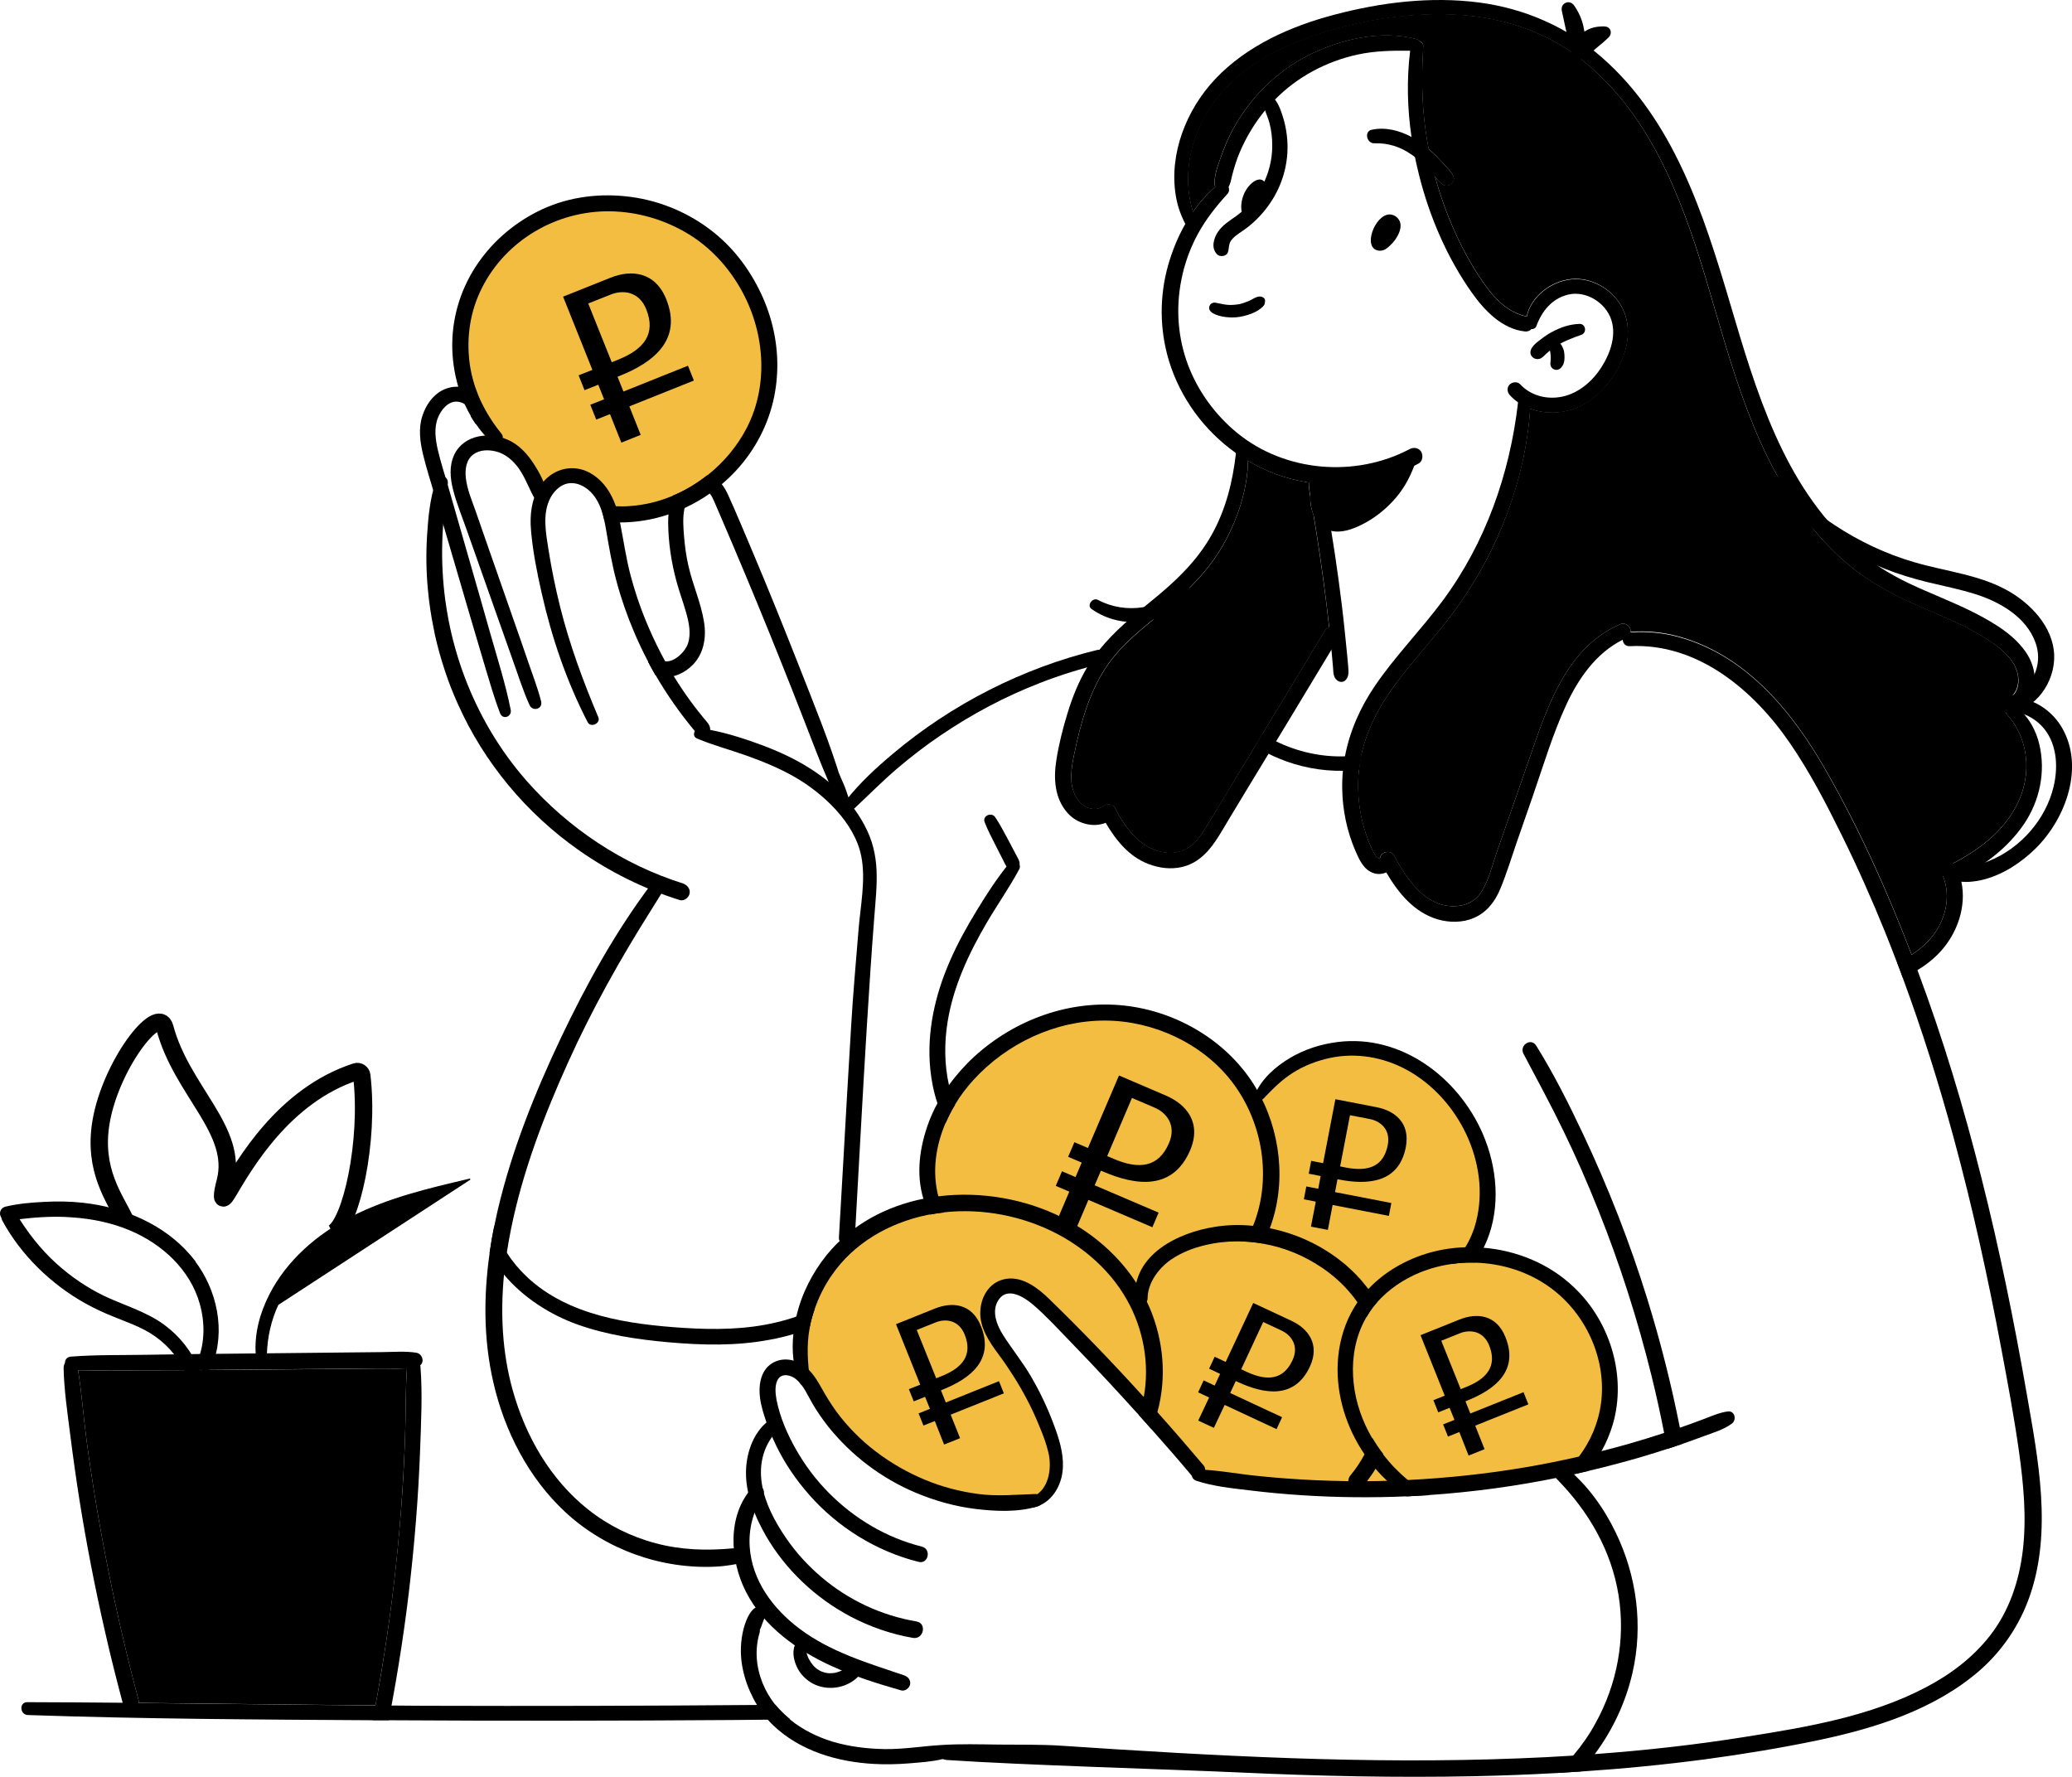 <?xml version="1.0" encoding="UTF-8"?> <svg xmlns="http://www.w3.org/2000/svg" xmlns:xlink="http://www.w3.org/1999/xlink" version="1.1" id="_Слой_2" x="0px" y="0px" viewBox="0 0 1788.7 1533.7" style="enable-background:new 0 0 1788.7 1533.7;" xml:space="preserve"> <style type="text/css"> .st0{fill:#F3BD42;} .st1{stroke:#000000;} .st2{fill:none;stroke:#000000;stroke-width:15;} .st3{enable-background:new ;} </style> <g id="_Слой_1-2"> <g> <path d="M1224.7,400.1c-1.3,0.7-2.6,1.4-3.9,2c-24.6,12.4-52.1,17.7-79.5,15.7c-2.8-0.2-5.7-0.5-8.6-0.9c-1-0.1-2-0.2-3-0.4 c-0.8-0.1-1.6-0.2-2.4-0.4c-17.8-2.9-34.7-9.2-50-18.3c-3.6-2.1-7.1-4.3-10.5-6.8c-27.1-19.2-47.9-47.3-57.7-79.6 c-8.1-26.7-8.3-55.5-0.7-82.4c3.5-12.3,8.4-24.5,14.9-35.8c0.2-0.4,0.4-0.7,0.6-1.1c1.9-3.2,3.9-6.3,6-9.3 c5.5-7.9,12-15.2,19.2-21.5c-1.8-8.1,2.1-17.7,4.8-25.5c2.9-8.2,6.2-16.2,10.3-23.8c14.6-27,37.2-50,64.6-63.9 c27.8-14.2,62.8-22.5,93.7-14.5c1.1,0.3,2.1,0.9,2.7,1.7c2.5,3.1,1.4,8.7-3.5,8.6c-1.5,0-3-0.1-4.5-0.1 c-15.1-0.2-30.4,0.1-45.2,3.3c-26.9,5.9-51.9,19.1-71.2,38.7c-0.9,0.9-1.8,1.8-2.8,2.8c-2,2.2-4,4.4-5.9,6.7 c-6.8,8.3-12.7,17.3-17.6,27c-3.1,6.1-5.8,12.4-7.9,18.9c-1.1,3.4-2.1,6.9-3,10.5c-0.8,3.4-1.3,6.7-3,9.7c0.7,1.9,0.6,4.1-0.9,5.9 c-9.8,10.7-18.8,22.1-25.7,34.8c-6.7,12.4-11.5,25.7-14.2,39.6c-4.9,24.8-3,50.3,6,73.9c8.7,22.7,23.5,42.8,42.3,58.2 c41.3,33.7,101.8,38.7,148.8,13.9c3.4-1.8,7.6-1.3,9.9,2.1C1228.8,393.3,1228.1,398.2,1224.7,400.1L1224.7,400.1L1224.7,400.1z"></path> <path d="M1093.5,162.9c0-0.7,0-1.4-0.1-2.1c-0.2-2.2-1.4-4.1-3.4-5.2c-2.1-1.1-4.1-0.7-6.2,0.3c-2.2,1.1-4.2,3-5.8,4.9 c-1.6,1.9-3,4.1-4,6.4c-2,4.6-3,9.9-2.2,14.9c0.4,2.3,1.3,4.3,3.5,5.4c2,1,4.5,0.9,6.5-0.3c7.4-4.8,12.2-13.6,12-22.5 C1093.8,164.1,1093.6,163.5,1093.5,162.9L1093.5,162.9L1093.5,162.9z"></path> <path d="M1201.8,185.4c-12.8-3.5-25.3,25.2-14,30.3c2.9,1.3,6,0.8,8.6-0.8c1.3-0.8,2.4-1.9,3.5-2.9c0.8-0.8,1.6-1.6,2.4-2.4 c1.7-1.9,3.2-4.1,4.4-6.4c1.4-2.6,2.4-5.5,2.4-8.5C1209.1,190.3,1206,186.5,1201.8,185.4L1201.8,185.4L1201.8,185.4z"></path> <path d="M1110.9,116.9c-0.7-6-2-11.9-3.9-17.6c-1.8-5.6-4.3-12.2-9-16.1c-3-2.4-8.4-0.6-7.9,3.8c0.6,6.6,4.1,12.8,5.8,19.2 c1.7,6.4,2.4,13,2.4,19.6c0,12.2-3.1,24.3-8.8,35c-5.4,10.2-13.2,19.2-22.6,25.9c-5.6,4-11.6,7.6-15.5,13.5 c-3.8,5.7-6,13.9-0.8,19.3c2.5,2.6,8.2,1.9,9.4-1.7c0.8-2.4,0.7-4.5,1.3-6.9c0.4-2,1.7-3.7,3.1-5.2c3.4-3.5,7.9-5.9,11.7-8.8 c8-6.1,14.8-13.3,20.4-21.6C1108.1,158.4,1113.4,137.4,1110.9,116.9L1110.9,116.9L1110.9,116.9z"></path> <path d="M1246.1,159.7c-2.9-1.7-4.9-4.4-7.1-6.9c-0.2-0.2-0.3-0.4-0.5-0.6c-2-2.3-4.1-4.5-6.2-6.7c-3.4-3.5-6.9-6.8-10.7-9.8 c-1.1-0.9-2.1-1.6-3.3-2.4c-9.6-6.7-20.2-10-31.9-9.6c-6.6,0.2-9-10.3-2.2-11.7c11.7-2.5,24,0.6,34.4,6.3c1.8,1,3.6,2.1,5.2,3.2 c3.4,2.3,6.6,4.8,9.7,7.4c2.5,2.1,4.9,4.4,7.2,6.7c2.4,2.4,4.7,4.9,7,7.5c2.6,2.9,5.6,5.7,7.1,9.3 C1256.7,157.2,1250.5,162.2,1246.1,159.7L1246.1,159.7L1246.1,159.7z"></path> <path d="M1092.1,259.3c0-1.2-0.9-2.2-2-2.7c-3.7-2.1-8.2,1.4-11.2,2.9c-2.2,1-6.5,2.5-8.8,3c-3.1,0.6-7.1,0.9-9.8,0.7 c-3.7-0.2-7.3-1.3-11-1.9c-2.2-0.4-4.5,0.8-5.2,3c-0.8,2.3,0.3,4.3,2.2,5.6c3.5,2.3,7.8,3.3,11.8,3.8c4.3,0.5,8.6,0.5,12.8-0.3 c4.3-0.8,8.4-2,12.3-3.9c1.9-0.9,3.7-2,5.3-3.3c1.1-0.9,2.4-2,3-3.3c0.4-0.7,0.5-1.6,0.5-2.4 C1092.2,260.1,1092.1,258.2,1092.1,259.3L1092.1,259.3z"></path> <path d="M1322.1,284c-1.3,1.5-3.3,2.4-5.8,2.1c-19.6-2.1-34.8-18.1-45.6-33.3c-21.4-30.2-36.6-65.6-45.6-101.4 c-1.3-5.2-2.5-10.4-3.6-15.7c-1.1-5.8-2.2-11.6-3-17.5c-3.6-24.5-4.2-49.5-1.2-74c0.2-1.5,0.4-3.1,0.6-4.6c0.5-3.7,4.4-4.9,7.4-4 c2,0.7,3.6,2.2,3.4,4.7c-1.2,20.1-1.4,40.2,0.6,60.3c0.9,9.5,2.3,18.8,4.1,28.2c1.5,8,3.4,16,5.5,24c4.6,16.8,10.5,33.3,17.8,49.1 c7.2,15.7,15.8,31.2,26,45.2c9,12.3,20,23,35.2,26.2c0.3,0.1,0.6,0.1,0.8,0.2C1324.6,274.6,1325.1,280.7,1322.1,284L1322.1,284 L1322.1,284z"></path> <path d="M1395.1,321.1c-9.3,15.6-23.9,29.3-42,33.6c-10.5,2.5-21.9,2-32-1.8c-3.7-1.4-7.2-3.2-10.5-5.5c-2.6-1.8-4.9-3.8-7.1-6.2 c-2.4-2.6-2.9-6.4-0.4-9.1c2.2-2.4,6.8-3,9.2-0.4c10.6,11.5,27.5,14.3,42,9.1c13.5-4.9,24.2-16,30.9-28.4 c7.4-13.5,11.3-30.5,1.9-44.1c-7.2-10.5-21-17.1-33.7-13.9c-13.7,3.4-22.4,14.3-27.1,27.1c-0.7,1.9-2.5,2.7-4.3,2.6 c-2.4-0.1-4.9-1.8-4.8-4.5c0.1-2.1,0.4-4.2,0.8-6.2c3.8-17.3,20.8-30.3,38.2-32.2c17.5-1.9,35.6,8.4,43.8,23.8 C1409.8,282.9,1405.1,304.3,1395.1,321.1L1395.1,321.1L1395.1,321.1z"></path> <path d="M1363.5,279.6c-8.3,0.3-15.9,2.8-23.2,6.7c-3.3,1.7-6.4,3.7-9.3,6c-3.4,2.6-8.8,6.2-9.7,10.7c-0.9,4.5,3.4,7.9,7.6,6.8 c2.4-0.6,4-2.7,5.8-4.3c0.6-0.5,1.2-1.1,1.8-1.6c0,0,0.5-0.5,0.8-0.7c0.2-0.1,0.5-0.4,0.5-0.4c2.8-2.2,5.8-4.3,8.9-6 c0.7-0.4,1.4-0.8,2.1-1.1c0.4-0.2,0.9-0.5,1.3-0.7c0.1,0,0.2-0.1,0.3-0.1c1.6-0.7,3.2-1.5,4.8-2.1c3.3-1.4,6.7-2.7,10-3.8 C1370.3,287,1368.8,279.4,1363.5,279.6L1363.5,279.6L1363.5,279.6z"></path> <path d="M1350.6,309.1c0.1-1.9-0.1-3.8-0.4-5.7c-0.8-3.7-2.8-6.8-5.3-9.5c-0.8-0.9-2.5-1.4-3.7-1.3c-1.1,0.1-2.1,0.5-2.9,1.2 c-2,1.7-2.2,4.2-1,6.5c0.2,0.4,0.3,0.8,0.4,1.2c0.2,0.7,0.4,1.5,0.6,2.2c-0.1-0.5-0.2-0.9-0.3-1.4c0.1,0.6,0.2,1.1,0.3,1.7 c0.3,1.8,0.5,3.6,0.4,5.5c-0.1,1.1-0.2,2.1-0.2,3.2c-0.1,0.6-0.2,1.1-0.1,1.7c0.2,0.9,0.3,1.8,0.8,2.5c0.7,1,1.6,1.7,2.7,2.1 c2.1,0.7,4,0.1,5.6-1.4c0.6-0.6,0.9-1.4,1.4-2c-0.3,0.4-0.6,0.8-0.8,1.2C1350.1,314.5,1350.5,311.8,1350.6,309.1L1350.6,309.1 L1350.6,309.1z"></path> <path d="M1161.7,587c-2,2.2-5.2,2.1-7.4,0.3c-3.4-2.7-3.2-6.8-3.5-10.7c-0.3-3.4-0.6-6.7-0.9-10.1c-0.2-1.8-0.3-3.7-0.5-5.5 c-0.5-5.4-1.1-10.8-1.6-16.2c-0.1-1.1-0.2-2.1-0.3-3.2c-1.5-13.3-3.1-26.7-4.9-40c-1.9-14.4-4-28.7-6.3-43 c-0.8-4.9-1.6-9.8-2.4-14.7c-0.4-2.3-0.7-4.5-1.1-6.7c-0.5-2.9-1.1-5.8-1.6-8.8c-0.7-4-1.3-7.9-1.3-11.9v-0.8c0.1-5.2,5.9-7,9-3.8 c0.5,0.5,0.9,1.1,1.2,1.8c0.5,1.3,1,2.6,1.4,4c1.8,5.8,2.6,12,3.7,17.9c1.3,7.2,2.7,14.3,3.8,21.5c0.1,0.3,0.1,0.6,0.2,1 c2.3,14,4.4,28,6.3,42.1c2,14.6,3.8,29.2,5.3,43.9c0.8,7.2,1.5,14.4,2.2,21.6c0.3,3.4,0.6,6.8,0.9,10.1 C1164.1,580,1164.7,583.8,1161.7,587L1161.7,587L1161.7,587z"></path> <path d="M1155.4,551l-6.1,10l-34.8,57.7c-4.3,7.1-8.6,14.2-12.9,21.3c-2.2,3.6-4.3,7.2-6.5,10.7c-5.7,9.3-11.3,18.7-17,28 l-17.4,28.8c-5.2,8.7-10.2,17.8-16.7,25.6c-6.1,7.3-14.1,13.2-23.5,15.3c-9.8,2.3-19.8,1-29.2-2.6c-16.7-6.4-28-20.5-36.8-35.5 c-11.1,4.5-25,0.5-32.9-8.5c-11.2-12.6-12.2-29.6-9.7-45.5c2.2-14,5.7-27.9,9.9-41.4c4.1-13.3,9.3-26.3,16.4-38.3 c0.2-0.2,0.3-0.5,0.4-0.7c3.2-5.4,6.8-10.4,10.7-15.2c12.7-15.8,28.4-28.7,44.3-41.6c20.5-16.6,39.4-34.2,52.4-57.4 c12.3-22,18.2-45.9,21-70.8c0.2-1.2,0.3-2.5,0.4-3.8c0.6-5.8,9.5-4.7,9.8,0.7c0.2,3.3,0.3,6.5,0.2,9.8c-0.5,25.1-8.9,50.4-21.1,72 c-12.6,22.4-30.2,39.9-49.9,56.2c-18.7,15.5-38.9,30.5-52.3,51.2c-14.2,22-21.3,47.7-26.6,73.1c-2.6,12.3-5.2,26.5,1.5,38 c4.9,8.4,15.6,13.8,24.2,7.2c2.7-2,7.8-1.1,9.4,2.1c8.4,16.8,21.3,34.4,41,38.1c8.4,1.6,16.7,0.2,23.7-4.8 c6.4-4.7,10.9-11.9,15-18.6c11.2-18.4,22.2-36.8,33.4-55.2c2.6-4.3,5.2-8.6,7.8-12.9c2.2-3.5,4.3-7.1,6.4-10.6 c17.9-29.6,35.7-59.1,53.6-88.7c0.9-1.6,2.4-2.8,3.9-3.3c1.6-0.6,3.4-0.5,5.1,0.4C1155.5,543.5,1157.3,547.9,1155.4,551 L1155.4,551L1155.4,551z"></path> <path d="M1407.7,545.5c-0.2,2.5-2,4.6-4.5,5.7c-0.8,0.4-1.6,0.7-2.4,1.1c-22.9,11.4-38.2,33.4-48.7,56.1 c-11.7,25.3-19.7,52.3-28.8,78.6c-4.7,13.4-9.3,26.9-14,40.3c-4.6,13.3-8.7,26.9-14.1,39.9c-4.5,11-11.7,20.4-22.8,25.2 c-9.7,4.2-21.4,4.2-31.4,1.2c-20.4-6.1-33.9-22.8-44.3-40.5c-3.3,1.5-7.2,1.8-10.7,0.7c-8.8-2.8-12.6-11.7-16-19.5 c-7.2-16.7-11-35-11.3-53.1c-0.1-5.4,0.1-10.6,0.6-15.9c0.4-4.2,1-8.4,1.8-12.5c4.1-21.7,13.2-42.1,25.8-60.7 c17.6-25.8,39.6-48.1,58.2-73.1c37.3-50.1,58.3-110,65.4-171.7c0.2-1.6,0.3-3.1,0.5-4.7c0.6-6,10.7-5.1,10.5,0.8 c-0.1,3.1-0.3,6.3-0.5,9.4c-2,31-8.9,61.2-19.8,90.4c-10.6,28.4-24.9,55.2-42.4,79.9c-17,24-37.7,45.2-55.1,68.9 c-13.2,18-23.6,37.8-28.4,59.4c-0.9,4.2-1.7,8.6-2.1,13c-0.2,1.9-0.4,3.9-0.5,5.9c-0.8,14.9,0.7,29.9,4.9,44.3 c2,6.9,4.4,13.9,7.8,20.2c0.9,1.7,2.6,5.4,4.8,6c0-0.1,0.8-0.2,1.2-0.2c0.8-5.5,9.3-7.1,12-2.2c10.7,19.8,26.1,43.8,51.4,43.9 c9.5,0,18.2-3.6,23.5-11.6c6.7-10,9.7-23,13.6-34.3c9.2-26.5,18.4-52.9,27.6-79.3c15.6-44.9,31.9-98,79.6-118.4 c3.3-1.4,7.2,1.1,8.3,4.2C1407.7,543.8,1407.8,544.6,1407.7,545.5L1407.7,545.5L1407.7,545.5z"></path> <path d="M1175.5,651.5c-0.9,4.2-1.7,8.6-2.1,13c-4.7,0.5-9.3,0.8-14,0.9c-18.8,0.3-37.7-3.3-55.3-10.6c-3-1.2-6-2.6-8.9-4.1 c-4-2-7.9-4.2-11.7-6.6c2.1-3.5,4.3-7.1,6.4-10.6c3.8,2.4,7.7,4.5,11.8,6.5c18.4,9,39,13.6,59.5,12.9c0.5,0,1,0,1.5-0.1 C1167,652.6,1171.3,652.2,1175.5,651.5L1175.5,651.5L1175.5,651.5z"></path> <path d="M1147.4,541.6c-1.6,0.5-3,1.7-3.9,3.3c-17.8,29.6-35.7,59.1-53.6,88.7c-2.1,3.5-4.3,7.1-6.4,10.6 c-2.6,4.3-5.2,8.6-7.8,12.9c-11.1,18.4-22.2,36.9-33.4,55.2c-4.1,6.7-8.6,13.9-15,18.6c-6.9,5-15.3,6.4-23.7,4.8 c-19.7-3.8-32.5-21.3-41-38.1c-1.5-3.1-6.7-4.1-9.4-2.1c-8.6,6.5-19.3,1.2-24.2-7.2c-6.7-11.5-4.1-25.7-1.5-38 c5.3-25.3,12.4-51.1,26.6-73.1c13.4-20.7,33.6-35.7,52.3-51.2c19.7-16.3,37.2-33.8,49.9-56.2c12.1-21.6,20.6-46.9,21.1-72 c15.2,9,32.1,15.4,50,18.3c0.8,0.1,1.6,0.3,2.4,0.4c0,4,0.6,7.9,1.3,11.9c-0.2,5.3,0.7,10.7,2.7,15.5c0.8,4.9,1.6,9.8,2.4,14.7 c2.3,14.3,4.4,28.7,6.3,43C1144.3,515,1146,528.3,1147.4,541.6L1147.4,541.6L1147.4,541.6z"></path> <path d="M1220.9,402c-4.2,11.3-9.8,21.1-17.9,30c-7.8,8.5-17.1,15.8-27.4,20.9c-8.2,4.1-17.9,7.5-26.6,5.3 c-3.4-0.9-6.6-2.6-9.5-5.5c-2.5-2.5-4.4-5.5-5.7-8.7c-2-4.8-2.8-10.2-2.7-15.5c0.1-3.7,0.7-7.3,1.7-10.7c0-0.3,0-0.5,0-0.8 c0.4-2.6,3.1-4.9,5.6-5c0.1,0,0.2,0,0.4,0c26.5-1.1,51.5-7.3,76-17.2C1219.3,393,1222.2,398.3,1220.9,402L1220.9,402L1220.9,402z"></path> <path d="M1744.4,613.3c-0.6,0.5-1.3,0.9-2,1.4c-4.5,2.8-9-0.1-10.4-4c-0.9-2.7-0.4-5.9,2.8-7.8c5.6-3.4,8-10.1,7.7-16.5 c-0.6-17.4-18.8-29.6-32.1-37.6c-17.1-10.3-35.7-17.6-53.9-25.5c-17.7-7.7-34.8-16.3-50.4-27.7c-14.7-10.7-27.8-23.5-39.5-37.4 c-52-62-71.3-142.1-94-217.9c-21.4-71.3-50-146.6-112.2-192.5c-31.2-23-69.3-33.9-107.8-35.2c-39.4-1.4-79.7,5.3-117,17.8 c-34.5,11.5-69.1,30.4-89.9,61.3c-18.2,27-25.3,60.3-15.7,91.5c0.7,2.2,1.4,4.5,2.3,6.7c2,5.1-6.1,8.9-8.7,4.1 c-0.1-0.1-0.2-0.3-0.2-0.4c-4.1-7.9-7-16-8.4-24.8c-5.9-36.2,9.3-74.3,34-100.5c27.4-29,65.2-45.7,103.3-55.7 C1192.5,2,1235-3.2,1276.4,2.1c39.6,5.1,76.5,21.2,106.5,47.5c61.9,54.2,87.8,135.2,110.4,211.5c22.4,75.7,46,157.4,107.2,211.6 c14.4,12.7,30.4,22.8,47.7,31c18.4,8.7,37.5,15.8,55.7,25c17.2,8.8,36.5,20,46.7,37C1759.6,580.9,1759.4,602.4,1744.4,613.3 L1744.4,613.3L1744.4,613.3z"></path> <path d="M1747.3,711.3c-13.7,20.2-33.5,35.2-55,46.2c5.9,20.8-0.7,43.8-14.2,60.5c-6.3,7.8-14.2,14.3-22.8,19.4 c-1.7,1.1-3.4,2-5.2,3c-2.4,1.2-4.8,2.5-7.4,3.6c-1.6-4.3-3.2-8.7-4.9-13c1.6-0.7,3.2-1.5,4.8-2.3c2.7-1.4,5.2-2.9,7.7-4.5 c6.1-3.9,11.7-8.6,16.5-14.2c12.5-14.6,17.9-35.5,10.5-53.7c-1-2.6,0.3-6.7,2.8-8c12.1-5.8,23.7-12.7,34.1-21.1 c16.9-13.6,30.5-32.3,34.1-54c3.4-20-1.8-40.9-15.5-56.2c-1.9-2.1-1.9-4.5-0.8-6.3c1.4-2.4,4.7-3.7,7.8-1.3c1.6,1.2,3.2,2.5,4.6,4 c8.1,7.8,13.5,18.2,16.1,29.2C1766.1,666.2,1760.9,691.2,1747.3,711.3L1747.3,711.3L1747.3,711.3z"></path> <path class="st0" d="M996.7,882c-31.8-9.5-126.6-19.4-167.5,57.3c-41,76.7-28.3,99-28.3,99s-70.7,17.9-95.3,67.7 c-24.6,49.9-10.4,77.4-10.4,77.4s23.8,67,85.6,91.6c61.8,24.6,102.7,29,116.9,20.1c14.2-8.9,21.6-23.8,10.4-56.6 c-11.2-32.8-54.3-75.2-57.3-98.3c-3-23.1,8.9-42.4,26.8-31.3c17.9,11.2,55.8,54.3,78.9,75.9c23.1,21.6,79.7,85.6,79.7,85.6 l132.5,13.4c0,0,65.5-0.7,103.5-3c38-2.2,99.8-22.3,99.8-22.3s37.2-60.3,5.2-115.4c-32-55.1-104.2-58.8-104.2-58.8 s20.1-58.1,2.2-105.7c-17.9-47.6-72.2-81.9-116.9-73.7s-74.4,41.7-74.4,41.7s-14.2-29-36.5-42.4C1025,891,1019,888.8,996.7,882 L996.7,882L996.7,882z"></path> <path d="M1028.8,1273.9c-11.4-13.6-23-26.9-34.8-40.2c-3.5-4-7.1-8-10.7-12c-8.5-9.4-17.1-18.8-25.8-28.2 c-10.8-11.7-21.8-23.2-32.9-34.7c-10.6-10.9-21-22.4-32.5-32.3c-7.5-6.4-21.9-16-29.8-4.8c-6.9,9.8-1.8,22.3,3.9,31.2 c7.5,11.7,16.2,22.5,23.3,34.4c0.5,0.7,0.8,1.4,1.2,2.1c7.6,13.1,14,26.8,19.2,40.9c1.1,2.8,2.1,5.8,3.1,8.8 c3.8,11.7,6.2,24.1,3.4,36.1c-2.9,12-11,22.9-23.5,25.9c-0.3,0.1-0.6,0.1-0.8,0.1c-4.9,0.3-6.9-6.6-1.8-8.5c2-0.7,3.7-1.7,5.3-2.9 c10.1-7.4,12.1-22.5,9.8-34.3c-0.3-1.4-0.6-2.8-1-4.1c-1.3-5.1-3.1-10.2-5.1-15.2c-0.8-2-1.6-3.9-2.4-5.9 c-3.2-7.9-6.8-15.6-10.8-23.1c-1.7-3.2-3.4-6.3-5.2-9.4c-4-6.9-8.3-13.6-12.8-20.2c-2-2.9-4.1-5.8-6.2-8.6 c-8.1-11-16.5-23.3-15.6-37.6c0.8-13.3,8.8-25.6,22.8-27.5c14.1-2,27.3,8.3,36.7,17.5c28.1,27.3,55.2,55.5,81.5,84.5 c4,4.4,7.9,8.7,11.8,13.1c13.6,15.2,26.9,30.6,40,46.1C1044.1,1271.1,1033.7,1279.8,1028.8,1273.9L1028.8,1273.9L1028.8,1273.9z"></path> <path d="M1495.1,1228.9c-7.1,5.3-16.3,7.9-24.6,11c-5.9,2.2-11.8,4.3-17.8,6.4c-2,0.7-4.1,1.4-6.1,2.1c-2.4,0.8-4.9,1.7-7.4,2.4 c-13.8,4.5-27.8,8.7-41.9,12.4c-8.8,2.4-17.7,4.6-26.6,6.7c-8.3,2-16.7,3.8-25.1,5.5c-36.9,7.6-74.3,12.6-111.9,15.2 c-5.9,0.4-11.7,0.7-17.6,1c-0.6,0-1.2,0.1-1.8,0.1c-29.9,1.3-59.8,1-89.7-0.9c-15.5-1-30.9-2.4-46.3-4.3 c-15.1-1.8-30.9-3.4-45.4-8.2c-2.4-0.8-4.1-2.6-3.9-5.2c0.2-2.3,2.1-4.6,4.6-4.6c17.1,0.4,34.2,3.8,51.2,5.5 c16.9,1.8,33.9,3,51,3.8c9.4,0.4,18.8,0.7,28.1,0.8c5.4,0.1,10.8,0.1,16.2,0c5.9,0,11.7-0.1,17.6-0.3c6-0.2,11.9-0.4,17.9-0.7 c34-1.7,67.9-5.3,101.4-11c15.4-2.6,30.8-5.7,46-9.2c6.5-1.5,13-3,19.5-4.7c7.6-1.9,15.2-4,22.8-6.1c10.5-3,20.9-6.2,31.3-9.6 c4-1.3,8.1-2.7,12.1-4c0.5-0.2,1-0.3,1.4-0.5c6.7-2.3,13.3-4.7,19.9-7.2c7.2-2.7,14.1-5.9,21.7-6.9 C1497.8,1217.8,1499.3,1225.8,1495.1,1228.9L1495.1,1228.9L1495.1,1228.9z"></path> <path d="M1452.7,1246.2c-2,0.7-4.1,1.4-6.1,2.1c-2.4,0.8-4.9,1.7-7.4,2.4c-0.8-4.6-1.7-9.2-2.6-13.7c-3.2-16.4-6.8-32.8-10.8-49 c-12-48.7-27.3-96.5-45.9-143.1c-9.2-23.1-19.2-46-30.1-68.4c-10.9-22.6-22.9-44.6-34.6-66.8c-3.9-7.3,6.5-14.3,11-7 c15.1,24.3,28.1,50.1,40.3,76c21.8,46.2,40.5,93.9,55.6,142.7c11.3,36.5,20.7,73.6,28.1,111.1 C1451,1237.1,1451.9,1241.7,1452.7,1246.2L1452.7,1246.2L1452.7,1246.2z"></path> <path d="M893.8,1289.7c-16.5,0.5-32.6,2.2-49.2,0c-15.9-2.1-31.6-6.2-46.4-12.4c-29.9-12.5-56.9-32.5-76.2-58.8 c-5-6.8-9.2-13.9-13.3-21.2c-4.6-8.2-10-16.5-18.6-20.8c-8.8-4.4-19.3-4.1-26.8,2.8c-5.9,5.5-7.7,13.9-7.6,21.6 c0.1,8,2.3,16,4.8,23.5c2.6,8,5.8,15.8,9.5,23.4c7.4,15.4,17.1,29.5,28.3,42.3c24.8,28.3,58.2,49.1,94.8,58.2 c8.4,2.1,11.1-11.1,2.7-13.2c-30.5-7.6-58.2-24.1-80.3-46.4c-10.9-11-20.3-23.4-28-36.9c-7.7-13.4-14.3-28.5-17.2-43.7 c-1-5.5-1.7-13.1,1.6-17.9c3.5-5,11-3.2,15.3,0.4c6.6,5.4,10,13.9,14.2,21.1c4,6.9,8.6,13.4,13.5,19.7 c19.9,24.9,46,44.7,75.4,57.1c16.6,7,34,11.9,51.9,14.1c17.5,2.1,36.8,3,53.8-2.3C901.8,1298.4,900,1289.5,893.8,1289.7 L893.8,1289.7L893.8,1289.7z"></path> <path d="M1748.3,673.1c-3.6,21.7-17.2,40.4-34.1,54c-10.4,8.4-22,15.3-34.1,21.1c-2.6,1.2-3.9,5.4-2.8,8 c7.4,18.2,2,39.1-10.5,53.7c-4.8,5.6-10.4,10.3-16.5,14.2c-21.1-55.2-45.5-109.6-75-160.8c-29-50.5-69.1-98.8-127.8-114.3 c-12.9-3.4-26.5-4.6-39.8-3.6c0.1-0.8,0-1.6-0.3-2.5c-1-3.1-5-5.6-8.3-4.2c-47.7,20.4-64,73.5-79.6,118.4 c-9.2,26.4-18.4,52.9-27.6,79.3c-3.9,11.3-6.9,24.2-13.6,34.3c-5.4,8-14.1,11.6-23.6,11.6c-25.3-0.1-40.7-24.1-51.4-43.9 c-2.7-4.9-11.2-3.3-12,2.2c-0.3,0-1.2,0.1-1.2,0.2c-2.2-0.6-3.9-4.2-4.8-6c-3.4-6.4-5.8-13.4-7.8-20.2 c-4.2-14.3-5.8-29.4-4.9-44.3c0.1-2,0.3-4,0.5-5.9c0.5-4.4,1.2-8.7,2.1-13c4.8-21.6,15.2-41.4,28.4-59.4 c17.4-23.8,38-44.9,55.1-68.9c17.5-24.7,31.9-51.5,42.4-80c10.8-29.1,17.8-59.4,19.8-90.4c10.1,3.8,21.5,4.3,32,1.8 c18.1-4.3,32.7-18,42-33.6c10-16.8,14.8-38.2,5-56.2c-8.3-15.4-26.3-25.7-43.8-23.8c-17.4,1.9-34.4,14.9-38.2,32.2 c-15.3-3.2-26.3-13.9-35.2-26.2c-10.2-14-18.8-29.5-26-45.2c-7.3-15.9-13.2-32.3-17.8-49.1c2.2,2.5,4.2,5.2,7.1,6.9 c4.4,2.6,10.7-2.5,8.6-7.4c-1.5-3.6-4.5-6.4-7.1-9.3c-2.3-2.5-4.6-5-7-7.5c-2.3-2.3-4.7-4.6-7.2-6.7c-1.8-9.3-3.2-18.7-4.1-28.2 c-2-20.1-1.8-40.2-0.6-60.3c0.2-2.5-1.4-4.1-3.5-4.7c-0.7-0.8-1.6-1.5-2.7-1.7c-30.9-8-65.8,0.3-93.7,14.5 c-27.4,14-50,36.9-64.6,63.9c-4.1,7.6-7.5,15.6-10.3,23.8c-2.7,7.7-6.6,17.3-4.8,25.5c-7.3,6.3-13.7,13.6-19.2,21.5 c-9.6-31.1-2.6-64.5,15.7-91.5c20.8-30.9,55.4-49.8,89.9-61.3c37.3-12.5,77.6-19.2,117-17.8c38.5,1.4,76.6,12.2,107.8,35.2 c62.2,45.9,90.8,121.2,112.2,192.5c22.7,75.7,42,155.9,94,217.9c11.7,13.9,24.8,26.7,39.5,37.4c15.7,11.4,32.7,20,50.4,27.7 c18.2,7.9,36.8,15.2,53.9,25.5c13.3,8,31.5,20.3,32.1,37.6c0.2,6.4-2.2,13-7.7,16.5c-3.2,2-3.8,5.1-2.8,7.8 c-1.1,1.8-1.1,4.2,0.8,6.3C1746.6,632.3,1751.7,653.2,1748.3,673.1L1748.3,673.1L1748.3,673.1z"></path> <path d="M1752.3,1377.6c-8.7,25.1-23.6,47.3-43.7,64.8c-19.3,16.7-41.7,29-65.3,38.5c-23.7,9.5-48.5,16-73.5,21.3 c-32.1,6.7-64.4,12-96.9,16.4c-36.1,4.8-72.3,8.3-108.6,10.7c-6.9,0.5-13.8,0.9-20.7,1.3c-23.7,1.3-47.4,2.2-71.1,2.7 c-67.3,1.4-134.6-0.1-201.8-3.2c-67.3-3-186.3-6.3-253.5-10.8c-1.2-0.1-2.3-0.4-3.4-0.8c-9.3,2.3-19.4,2.9-28.9,3.7 c-10.1,0.8-20.3,1.1-30.5,0.5c-31.5-1.7-63.8-11.2-87-33.4c-1.5-1.4-3-3-4.4-4.6c-3.5-3.9-6.7-8.3-9.5-12.9 c-9-14.8-14.5-32.7-13.9-49.4c0.8-24.1,12.5-43.2,20.3-32.2c0.7,1,1.1,2.9,0.8,4.1c-0.8,2.6-1.8,5.2-2.8,7.8c-0.6,1.7-1.2,3.4-2,5 c0.1,0.7,0.1,1.5-0.1,2.2c-4.4,14.5-3.1,29.6,2.5,43.6c2.8,6.9,6.5,13.1,11,18.8c3.8,4.8,8.2,9.1,13,12.9 c10.5,8.5,23,14.7,35.9,18.7c14.8,4.5,30.1,6.3,45.5,6.6c16.5,0.2,32.3-2.5,48.6-3.5c16.6-1.1,33.3-0.6,49.9-0.4 c18.1,0.2,36.2-0.2,54.3,1c65.7,4.4,131.4,8.4,197.2,10.7c65.9,2.3,132,2.8,197.9,0.2c15.7-0.6,31.3-1.4,46.9-2.4 c6.2-0.4,12.4-0.8,18.6-1.3c43.4-3.2,86.8-8,129.8-14.9c52.6-8.3,107.9-17.6,155.6-42.7c21.2-11.1,40.5-25.6,55.3-44.5 c16.6-21.2,25.2-47,28.4-73.5c3.4-28.3,0.7-57-3.2-85.1c-4.2-30-9.8-59.8-15.4-89.6c-11.5-61.3-24.9-122.4-41.3-182.6 c-12.6-46.2-27-91.9-43.6-136.9c-1.6-4.3-3.2-8.7-4.9-13c-3.3-8.8-6.8-17.6-10.3-26.4c-11.6-28.7-24.2-57-37.9-84.7 c-13.3-26.9-27.2-53.7-44.2-78.5c-31.3-45.8-79.7-87-138.5-84c-3.6,0.2-5.6-2.3-6-5c-0.4-3.1,1.3-6.5,5.3-6.8c0.5,0,1-0.1,1.6-0.1 c13.3-0.9,26.9,0.2,39.8,3.6c58.7,15.4,98.8,63.8,127.8,114.3c29.4,51.2,53.8,105.6,75,160.8c1.3,3.4,2.6,6.9,3.9,10.3 c0.4,1,0.7,1.9,1.1,2.9c21.9,58.5,39.9,118.4,55.1,178.9c15.6,61.7,28.3,124.2,39.2,186.9 C1759.5,1259.8,1771.7,1321.6,1752.3,1377.6L1752.3,1377.6L1752.3,1377.6z"></path> <path d="M732.8,1437.5c-3,3.2-6.7,5.3-11.4,6.4c-0.5,0.1,0.1,0-0.7,0.2c-0.7,0.1-1.3,0.2-2,0.2s-1.3,0.1-2,0.1c-0.1,0-1.2,0-1.3,0 c-2.4-0.2-4.5-0.8-6-1.4c-4.2-1.8-7.1-4.5-9.6-8.3c-1.4-2.2-2.1-3.5-2.9-5.8c-0.9-2.6-1-5-1.9-7.7c-1.2-3.7-7.2-4.7-8.9-0.7 c-2.6,6.5-0.4,14.5,2.8,20.4c3.2,5.8,8.9,10.9,15,13.5c12.9,5.5,28.7,2.3,38.1-8.3C747.3,1439.9,738.3,1431.7,732.8,1437.5 L732.8,1437.5z"></path> <path d="M791.1,1399.7c-30.2-5.1-58.6-18.4-81.9-38.2c-11.7-9.9-22-21.2-30.7-33.9c-9.5-13.9-18.1-29.8-20.8-46.7 c-2.9-18.3,2-35.5,15.7-48.3c4.6-4.3-1.8-11.3-6.9-8.2c-15.4,9.6-22.3,28.8-22.5,46.2c-0.3,19.5,7.6,38.4,17.1,55 c17,29.5,43,53.9,73,69.8c16.9,8.9,35.2,15.3,54,18.5C797.4,1415.5,800.4,1401.2,791.1,1399.7L791.1,1399.7L791.1,1399.7z"></path> <path d="M780.4,1446.2c-31-10.5-63.4-20.1-89.9-40c-23-17.2-41.3-41.5-43.3-70.9c-1.1-16.2,3.3-31,11.5-44.8c3.3-5.6-5-11-9.2-6.4 c-22.1,24.1-19.5,63-5.4,90.3c15.3,29.8,44.2,50.4,74.2,64c19.2,8.7,39.3,15,59.5,20.8c3.5,1,7.2-1.9,7.9-5.2 C786.3,1450.2,783.8,1447.3,780.4,1446.2L780.4,1446.2L780.4,1446.2z"></path> <path class="st0" d="M518.8,172.5c-20.4,1.1-135.5,42.4-121.4,133.3c14.1,90.8,32,73.7,32,73.7s18.6,0.7,26.1,17.9 c7.5,17.1,9.7,29.8,9.7,29.8s10.4-19.4,25.3-15.6c14.9,3.7,29.8,10.4,31.3,15.6c1.5,5.2,3.7,14.1,3.7,14.1s77.4,13.4,111.7-46.2 c34.2-59.5,33.5-129.5-6.7-171.2C590.2,182.2,547.8,171,518.8,172.5L518.8,172.5L518.8,172.5z"></path> <path d="M613,630.1c-0.2,1.1-0.7,2.3-1.6,3.4c-2.2,2.4-7,3.1-9.3,0.4c-0.8-0.9-1.5-1.8-2.2-2.7c-12.7-15.2-24.1-31.4-34-48.5 c-2.2-3.8-4.3-7.6-6.3-11.4c-4.4-8.3-8.4-16.7-12.1-25.4c-6-14.1-11.1-28.6-15.1-43.4c-4.1-15.1-6.7-30.4-9.3-45.8 c-0.5-2.6-0.9-5.4-1.6-8.1c-0.5-2.3-1.1-4.6-1.8-6.8c-2.8-8.5-7.2-16.4-14.9-21.2c-5.1-3.2-11.2-4.7-17.1-2.6 c-5.5,2-9.8,6.7-12.5,11.7c-7.3,13.7-3.9,30.8-1.6,45.4c2.6,16.5,6,32.9,10,49c8.2,32.6,19.8,64.1,32.9,95 c2.3,5.3-6.5,9.5-9.2,4.3c-18.2-35.2-31.1-73.2-39.8-111.9c-3.9-17.2-7.4-34.9-9-52.5c-1.5-15.8,0.5-33,12.1-44.8 c10.9-11.2,27.3-13.3,40.5-4.9c10.4,6.5,16.6,16.5,20.5,27.5c1.4,4,2.5,8.2,3.3,12.4c0.1,0.5,0.2,1.1,0.3,1.6 c3.1,15.5,5.2,31.1,9.3,46.4c4.2,15.6,9.5,30.9,16,45.7c4.1,9.5,8.7,18.7,13.6,27.8c2.4,4.4,4.9,8.7,7.5,12.9 c8.7,14.3,18.6,27.8,29.4,40.5C612.4,626,613.3,628.1,613,630.1L613,630.1L613,630.1z"></path> <path d="M408.6,392.3c5.5-4.1,13-4.2,19.5-2.6c8.4,2.1,15,8,19.9,14.9c6.1,8.6,9.1,18.9,14.8,27.7c3.7,5.7,11.3,1.2,10.1-4.8 c-2-9.8-7.2-19.7-12.7-28c-5.3-8-12.2-15.4-21-19.5c-16.2-7.6-38.7-5.1-47.1,12.6c-4.5,9.6-3.5,20.4-0.9,30.4 c2.9,11.4,7.5,22.5,11.4,33.6c8.4,23.8,16.8,47.5,25.2,71.3c4.7,13.4,9.5,26.8,14.2,40.1c4.9,13.5,9.2,27.5,15.1,40.6 c2.8,6.1,11.8,3.4,10-3.3c-2.9-11.4-7.2-22.4-11-33.5c-3.7-10.9-7.5-21.8-11.3-32.6c-7.7-21.9-15.3-43.9-23-65.8l-11.1-31.9 c-3.3-9.4-7.5-19.1-8.6-29.2C401.4,405.2,402.3,397,408.6,392.3L408.6,392.3L408.6,392.3z"></path> <path d="M431.7,615.7c-5.1-13.3-9-27-13.1-40.6c-4-13.4-8-26.8-11.9-40.2c-7-24-14.1-48-21.1-72c-3.5-12-7-24-10.5-36 c-3.4-11.5-7.1-23-9.9-34.6c-2.6-10.8-4.1-22.5-0.6-33.2c2.9-9,8.6-17.7,17.3-22.2c4.3-2.2,8.9-3.2,13.5-3.1 c4.5,0.2,9,1.6,13.1,4.2c1.5,1,2.9,2.1,4.1,3.3c2,4.9,4.4,9.7,7.1,14.4c0.2,1.9,0.1,3.9-0.3,5.8c-0.9,4.7-5.3,5.9-8.7,4.6 c-1.5-2.2-3-4.4-4.3-6.7c0-0.2,0.1-0.4,0.1-0.6c0.8-4.3-1.9-8-5.6-10.1c-2-1.2-4.3-1.9-6.4-2c-8-0.3-13.9,7.4-16.5,14.1 c-3.4,8.6-2.1,18.5-0.1,27.3c2.5,10.7,5.9,21.2,9,31.8c6.1,21.2,12.2,42.4,18.3,63.7c6.1,21.2,12.2,42.4,18.2,63.7 c6.2,21.7,13.1,43.4,17.5,65.5C442,618.8,434,621.7,431.7,615.7L431.7,615.7L431.7,615.7z"></path> <path d="M670.7,324.7c-1.6,24.2-9.7,47.1-23.6,67c-6.8,9.8-14.9,18.6-24,26.3c-3.3,2.8-6.8,5.5-10.3,8c-6.8,4.8-14,8.9-21.5,12.4 c-4.6,2.1-9.3,4-14,5.6c-13.5,4.6-27.8,7-42.1,7c-3.4,0-6.7-0.2-10.1-0.5c-1.4-0.1-2.6-0.8-3.5-1.8c-0.5-2.3-1.1-4.6-1.8-6.8 c0.9-3.8,4.5-5.5,8.2-5.1c1.2,0.1,2.5,0.2,3.7,0.2c3.8,0.2,7.6,0.2,11.4-0.1c13.2-0.8,26-4,38.1-9.1c10.5-4.4,20.5-10.4,29.5-17.5 c14-11.1,25.8-25.1,34-41c19.5-38,15.3-84.5-5.9-121c-10.6-18.3-25.4-34.4-43.4-45.6c-20.6-12.8-44.7-20-69-20.3 c-45.8-0.5-89.3,24.7-110.2,65.8c-10.3,20.2-13.7,42.8-10.8,65.2c1.3,9.7,3.9,19,7.5,27.9c2,4.9,4.4,9.7,7.1,14.4 c3.8,6.6,8.1,12.8,12.9,18.7c0.9,1.1,1.3,2.4,1.1,3.5c-0.5,3.9-6.2,7-9.7,3.7c-1.9-1.8-3.8-3.7-5.5-5.6c-2.4-2.6-4.7-5.3-6.7-8.2 c-0.4-0.6-0.8-1.2-1.2-1.7c-1.5-2.2-3-4.4-4.3-6.7c-2-3.4-3.9-7-5.5-10.6c-2.2-4.9-4-9.9-5.5-15c-3.6-12.1-5.3-24.8-5.2-37 c0.3-25.3,8.2-49.6,22.7-70.3c13.9-19.9,33.1-35.7,55.1-45.9c23.8-11,50.7-14.1,76.5-10.6c26.1,3.5,51.3,14.3,71.8,30.9 c18.5,14.9,32.7,34.6,42.2,56.3C667.9,278.1,672.4,301.7,670.7,324.7L670.7,324.7L670.7,324.7z"></path> <path d="M595.3,771.4c-0.7,3.5-4.8,6.7-8.4,5.6c-31.1-9.7-60.3-24.2-87-42.9c-45.4-31.8-82-75.7-104.6-126.3 c-1.2-2.8-2.5-5.5-3.6-8.3c-1.7-4-3.3-8.1-4.8-12.3c-3.8-10.5-7.1-21.3-9.8-32.2c-1.1-4.4-2.1-8.8-2.9-13.3 c-2.2-10.8-3.8-21.7-4.8-32.7c-1.5-15.6-1.7-31.4-0.7-47.1c1-15.6,2.5-32,7.7-46.8c2.2-6.4,10.8-4.7,10.2,2.1 c-0.7,8.8-2.3,17.5-3.2,26.2c-0.8,8.2-1.4,16.4-1.6,24.6c-0.5,16.7,0.4,33.5,2.6,50.1c0.8,5.7,1.7,11.4,2.8,17.1 c0.8,4.4,1.8,8.7,2.8,13c0.4,1.6,0.8,3.2,1.2,4.8c2.6,10.1,5.7,20.1,9.3,29.8c12.4,33.5,30.7,64.7,54.3,91.5 c36,40.8,82.9,72.1,135,88.4C593.4,764.2,596.1,767.3,595.3,771.4L595.3,771.4L595.3,771.4z"></path> <path d="M635.5,1350.2c-5.9,1.1-11.6,1.9-17.6,2.2c-47.2,2.3-94.8-14.7-129.6-46.8c-32.1-29.7-52.9-70.4-62.5-112.7 c-8.4-36.6-8.4-74.3-3.1-111.3c1.1-7.9,2.5-15.8,4.1-23.6c0.9-4.7,2-9.3,3-13.9c12-51,31.8-100.4,54.2-147.7 c22-46.3,47.2-92,78.1-133c4-5.3,13.1,1.1,9.6,6.7c-3.3,5.3-6.5,10.7-9.9,16c-26.6,42.1-50.9,85.6-71.4,131 c-20.8,46.1-39.1,93.9-49.2,143.6c-1.4,6.9-2.6,13.8-3.7,20.7c-1,6.3-1.7,12.6-2.4,18.9c-3.2,33.4-1.6,67.2,7.5,99.8 c11.1,39.7,32.4,76.9,64.9,102.8c17.2,13.7,37.3,23.7,58.5,29.3c22.1,5.9,44.1,6.5,66.8,4.4 C640.8,1335.8,643.4,1348.7,635.5,1350.2L635.5,1350.2L635.5,1350.2z"></path> <path d="M734.8,694.8c-19.8-25-47.7-40.7-77.2-51.6c-16.9-6.3-34.8-12-52.8-14.5c-5-0.7-8.2,6.6-3.1,8.8 c13.9,5.9,28.6,9.7,42.8,14.8c14.2,5.1,28.2,10.8,41.3,18.3c24.5,14,52,39.4,57.7,68.5c4.1,20.5-0.8,43.5-2.4,64.1 c-2.2,27.3-4.7,54.6-6.3,82c-2.4,39.1-4.6,78.2-6.8,117.4c-1.3,22-2.5,44-3.8,66c-0.2,3.7,3.9,6.7,7.3,6.5 c4.1-0.2,6.3-3.6,6.5-7.3c3.5-61,6.6-122.1,10.4-183.1c1.9-30.8,3.9-61.6,6.3-92.3c2.2-29.3,6-53.5-8.6-80.4 C742.8,705.9,739.1,700.2,734.8,694.8L734.8,694.8L734.8,694.8z"></path> <path d="M722.9,681.8c-2.2,0.5-4.7-0.5-6-3.2c-0.5-1.1-1-2.3-1.5-3.5c-7.5-17.2-14-34.7-20.8-52.1c-7.2-18.4-14.3-36.7-21.7-55 c-13.1-32.8-26.6-65.4-40.4-97.9c-3.4-8-6.8-15.9-10.2-23.9c-1.9-4.4-3.8-8.8-5.7-13.2c-1.1-2.5-2.2-5.1-4-7.1 c-0.2-0.2-0.3-0.4-0.5-0.6c-3.4-3.5-8.9-2.5-12.8-0.1c-4.8,2.9-7.1,7.9-8.2,13.1c-0.2,0.5-0.3,1.1-0.4,1.6 c-1.4,7.5-0.8,15.3-0.2,22.9c0.7,8.5,1.8,16.9,3.7,25.2c3.6,16.4,10.8,31.9,13.5,48.5c2.4,14.1-0.2,29-11.2,38.9 c-4.2,3.8-9.5,6.9-15.1,8.3c-5.2,1.3-10.7,1.2-15.7-1c-2.2-3.8-4.3-7.6-6.3-11.4c1.8-3.3,6.2-5.2,10.7-2c1.2,0.8,2.5,1.3,3.8,1.5 c8.1,1.3,17.7-8.1,20.1-15.6c2.7-8.4,0.7-17.9-1.6-26.1c-2.6-9.3-6-18.2-8.5-27.5c-4.4-16.4-7-33.6-7.1-50.6c0-2.3,0.1-4.7,0.3-7 c0.5-5.6,1.6-11.2,3.8-16.2c10.6-4.4,20.5-10.4,29.5-17.5c1,0.2,2,0.4,3,0.7c4.1,1.4,7.2,3.9,9.7,7c2.1,2.6,3.8,5.7,5.3,8.9 c7.3,16,14,32.3,20.9,48.5c13.9,32.9,27.3,66.1,40.4,99.4c13,33.2,26.8,66.5,37,100.7C727.7,679,725.5,681.4,722.9,681.8 L722.9,681.8L722.9,681.8z"></path> <path d="M732.6,688.7c-0.8-2.3-1.6-4.5-2.3-6.8c-1.6-4.5-3.8-9-5.5-13c-0.9-2.1-3.2-3.7-5.5-2.8c-2.4,0.9-3.3,3.1-2.8,5.5 c1,4.3,1.8,9.2,3.3,13.8c0.7,2.2,1.4,4.4,2.1,6.6c0.8,2.5,1.3,5.4,2.8,7.6c3,4.7,10.7,2.3,10.3-3.4 C734.6,693.7,733.4,691.1,732.6,688.7L732.6,688.7L732.6,688.7z"></path> <path d="M947.1,561.1c-64.5,15.7-125.3,46.7-176.1,89.4c-14.5,12.2-28.7,25.2-40.4,40.1c-4.1,5.1,2.7,11.3,7.5,6.8 c12-11.3,23.6-23,36.2-33.8c12.1-10.3,24.8-20.1,38-29c26.8-18.2,55.6-33.5,85.9-45.2c17.2-6.7,34.9-12.2,52.9-16.5 C958.7,571,954.8,559.2,947.1,561.1L947.1,561.1z"></path> <path d="M999.1,1219.1c-1.4,5-3.1,9.9-5.1,14.6c-3.5-4-7.1-8-10.7-12c1.8-5.2,3.1-10.5,4.1-15.8c5.2-28.4-0.3-58.7-14.6-83.9 c-8-14.2-18.6-26.6-30.9-37.1c-5-4.3-10.3-8.2-15.8-11.8c-0.8-0.5-1.6-1.1-2.4-1.6c-3.6-2.3-7.3-4.4-11.1-6.4 c-29.7-15.5-64.4-22.2-97.5-18.6c-4,0.4-8.1,1-12.1,1.8c-1,0.2-2,0.4-3,0.6c-32.7,6.9-63,24.2-82.1,52.1 c-6.2,8.9-11.1,18.8-14.6,29c-1.7,4.9-3.1,9.9-4.1,15c-0.1,0.6-0.2,1.1-0.3,1.7c-2.8,15.2-1.6,29.9,0.4,45.1 c0.7,5.7-7.1,6.1-9,1.7c-5.7-12.8-6.9-27.8-5.4-42.1c0.5-5.1,1.4-10.1,2.5-14.9c0.1-0.2,0.1-0.4,0.2-0.6 c4.5-19.2,13.7-37.2,26.1-52.6c21.4-26.3,51.3-42,83.5-48.5c4.3-0.9,8.6-1.6,13-2.1c36.4-4.5,74.8,2.2,106.7,18.3 c0.2,0.1,0.4,0.2,0.6,0.3c3.8,1.9,7.5,3.9,11.1,6.2c6.3,3.8,12.4,8,18.2,12.6c3.7,2.9,7.3,6.1,10.7,9.3 c14.6,13.8,26.5,30.2,34.7,48.9C1004.5,1156.8,1007.4,1189.3,999.1,1219.1L999.1,1219.1L999.1,1219.1z"></path> <path d="M1188.9,1124.1c-2.7,3-5.1,6.2-7.2,9.5c-0.5,0.8-1,1.7-1.5,2.5c-0.2,0.3-0.4,0.6-0.6,0.9c-1.9-3.8-4.1-7.4-6.4-10.9 c-0.4-0.6-0.8-1.1-1.2-1.7c-1.9-2.7-3.9-5.3-6-7.8c-3.6-4.3-7.4-8.3-11.6-12c-4.2-3.8-8.6-7.2-13.2-10.3 c-7.3-4.9-15.1-9.2-23.2-12.6c-8.8-3.7-18.1-6.4-27.6-8.1c-5.1-0.9-10.2-1.5-15.3-1.8c-9.4-0.5-18.9,0-28.2,1.7 c-12.8,2.3-25.8,6.7-36.5,14.2c-10.4,7.4-19.6,19.8-19.7,33c-0.1,7-10.5,7.7-10.9,0.6c-2.2-38.2,37.1-57.4,69.4-62.3 c10.8-1.7,21.7-1.9,32.5-0.8c4.9,0.4,9.7,1.1,14.5,2.1c23.1,4.6,45.1,14.9,63.3,29.8c1.8,1.4,3.4,2.8,5.1,4.4 c2.3,2,4.4,4.2,6.6,6.4c2.6,2.7,5.1,5.5,7.4,8.5c0.9,1.1,1.8,2.2,2.6,3.3C1184.1,1116.3,1186.6,1120.1,1188.9,1124.1 L1188.9,1124.1L1188.9,1124.1z"></path> <path d="M1194.2,1255.3c-2,4.2-4.2,8.3-6.6,12.3c-2.2,3.8-4.7,7.4-7.4,10.9c-1.2,1.7-2.5,3.3-3.8,4.9c-4.6,5.6-12.1,0.8-12.4-4.9 c0-1.6,0.5-3.3,1.7-4.8c4.8-5.7,8.9-11.9,12.4-18.5c2.5-4.5,4.7-9.2,6.5-14.1C1187.6,1246.2,1190.8,1250.9,1194.2,1255.3 L1194.2,1255.3z"></path> <path d="M1096.2,1060.3c-1.6,4.4-3.5,8.6-5.6,12.8c-0.1,0.2-0.2,0.3-0.2,0.4c-5.1-0.9-10.2-1.5-15.3-1.7c2.5-4.4,4.8-8.9,6.6-13.6 c0.8-1.8,1.5-3.7,2.1-5.5c13.8-40,5.1-86.1-20.7-119.4c-25.6-32.9-67.8-52.2-109.2-52.3c-42.9-0.1-84.7,19.7-113.5,51.2 c-6,6.6-11.5,13.8-16.1,21.6c-3,4.9-5.6,10-7.9,15.3c-8.7,20.2-11.9,42.5-6.3,63.9c1.2,4.6,2.8,9.2,4.9,13.7 c-4,0.4-8.1,1-12.1,1.8c-2.2-3.9-4-8.1-5.4-12.4c-0.1-0.4-0.2-0.7-0.3-1.1c-6.7-21.7-3.2-45.4,4.6-66.3c2.1-5.6,4.6-11.1,7.5-16.3 c3-5.5,6.3-10.7,9.9-15.7c6.5-9,14-17.4,22.2-24.9c35-31.8,82.3-49,129.6-43.7c45.8,5.1,89.8,31.4,113.4,71.4 C1105.6,975.5,1110.9,1021.1,1096.2,1060.3L1096.2,1060.3L1096.2,1060.3z"></path> <path d="M1392.4,1229.2c-2.4,8.2-5.7,16.1-9.9,23.6c-3.4,6.1-7.3,11.8-11.7,17.1c-8.3,2-16.7,3.8-25.1,5.5 c6.5-5.2,12.3-11.3,17.3-17.9c10.1-13.4,16.9-29.3,19.1-46c5.1-38.3-13.1-77.8-44.1-100.2c-18.8-13.6-41.8-20.8-65-21.3 c-6.5-0.2-13,0.2-19.5,1.1c-9.5,1.3-18.9,3.8-27.8,7.4c-13.8,5.7-26.9,14.4-36.9,25.7c-2.7,3-5.1,6.2-7.2,9.5 c-0.5,0.8-1,1.7-1.5,2.5c-0.2,0.3-0.4,0.6-0.6,0.9c-1.4,2.4-2.6,4.8-3.7,7.2c-7,15.5-9.1,32.9-7.2,49.9 c1.8,16.8,7.5,32.8,15.9,47.2c2.9,4.9,6.1,9.6,9.5,14.1c6.3,8.2,13.6,15.7,21.5,22.3c5.6,4.7,11.6,9,17.9,12.7 c0.1,0.1,0.2,0.1,0.2,0.2c-5.9,0.4-11.7,0.7-17.6,1c-0.6,0-1.2,0.1-1.8,0.1c-5.9-3.9-11.4-8.4-16.6-13.3c-3.6-3.4-7-6.9-10.2-10.7 c-3.4-3.9-6.5-8-9.4-12.3c-15.6-22.9-24.4-50.6-23.2-78.3c0.7-15.6,4.6-30.8,11.8-44.3c1.5-2.9,3.3-5.7,5.1-8.5 c2.1-3.2,4.5-6.2,7.1-9.1c0.3-0.4,0.7-0.8,1-1.1c0.4-0.4,0.8-0.9,1.3-1.3c14.3-15.3,33.5-26.1,53.7-31.7c9.8-2.7,19.9-4.2,30-4.5 c5.3-0.2,10.6-0.1,15.9,0.4c28.9,2.4,57.1,14,78.1,34.2C1389.9,1140.6,1404.4,1187.7,1392.4,1229.2L1392.4,1229.2L1392.4,1229.2z"></path> <path d="M1283.5,1071.2c-0.8,1.9-1.7,3.8-2.6,5.7c-2.2,4.4-4.8,8.8-7.8,13c-6.5-0.2-13,0.2-19.5,1.1c0.5-0.5,1-1,1.5-1.5 c3.8-4,7.1-8.3,9.9-12.9c4.2-6.8,7.3-14.2,9.3-22.1c12.7-49.9-15-106.2-59.4-130.7c-20.3-11.2-44.1-15.4-66.9-10.5 c-11.2,2.4-22.1,6.6-31.8,12.7c-9.8,6.2-17.7,14.2-25.6,22.5c-3.3,3.5-8.7-0.4-6.8-4.7c5.9-13.1,17.7-23.3,29.8-30.5 c12.6-7.5,26.8-12,41.3-13.8c54.7-6.8,104,30.6,125.1,79.2C1292.5,1007.6,1295.6,1041.7,1283.5,1071.2L1283.5,1071.2 L1283.5,1071.2z"></path> <path d="M1409.2,1444.4c-5.8,25.1-16.8,48.6-32,69.2c-4,5.4-8.3,10.6-12.8,15.6c-6.9,0.5-13.8,0.9-20.7,1.3 c5.3-4.8,10.3-10,14.9-15.6c7.2-8.6,13.6-17.8,18.9-27.6c18.5-33.5,25.8-72.2,19.8-110c-6.2-38.9-26.1-72.9-53.4-100.6 c-5.8-5.9,2.3-14.7,8.6-9.4c18,14.8,32.1,34.5,42.2,55.4C1413,1360.3,1418.7,1403.4,1409.2,1444.4L1409.2,1444.4L1409.2,1444.4z"></path> <path d="M703.2,1130.2c-1.7,4.9-3.1,9.9-4.1,15c-0.1,0.6-0.2,1.1-0.3,1.7c-4.6,1.8-9.3,3.4-14,4.8c-6.8,2-13.5,3.6-20.2,4.8 c-28.9,5.5-58.4,4.8-87.6,2.2c-26.6-2.4-53.2-6.3-78.4-15.3c-23.6-8.4-47-23.3-63.5-43.1c-4.8-5.8-9-12.1-12.5-18.7 c1.1-7.9,2.5-15.8,4.1-23.6c2.5,8.3,6.1,16,10.8,23.3c4.8,7.6,10.5,14.4,17,20.6c35.8,34,88.4,41.3,135.6,44.4 c26.7,1.7,54,1.5,80.2-4.8c5.7-1.3,11.4-3,16.9-4.9C692.8,1134.9,698.1,1132.7,703.2,1130.2L703.2,1130.2z"></path> <path d="M877.9,739.3c-0.9-1.7-1.8-3.4-2.7-5.1c-1.7-3.2-3.3-6.4-5-9.5c-3.6-6.5-6.9-13.2-11.1-19.3c-3.1-4.6-11.2-1.2-9.1,4.3 c2.8,7.2,6.5,14.2,10,21.1c1.7,3.3,3.4,6.6,5.1,10c2,3.8,3.5,8.2,7.2,10.5c1.6,1,3.9,0.7,5.4-0.3c1.8-1.1,2.4-2.9,2.5-4.9 C880.4,743.5,879,741.4,877.9,739.3L877.9,739.3L877.9,739.3z"></path> <path d="M879.9,750.3c-8.5,15.9-18.9,30.6-28,46.1c-15.5,26.5-28.8,54.8-33.8,85.3c-3,18.4-2.9,37.1,1.1,55 c1.3,5.8,3,11.6,5.2,17.2c-3,4.9-5.6,10-7.9,15.3c-2.9-5.3-5.3-10.9-7.2-16.7c-3.2-9.5-5.2-19.5-6.2-29.4 c-3.2-31.9,4-63.9,16.7-93c6.5-15.1,14.5-29.5,23-43.5c8.8-14.5,18.1-28.9,28.9-42C875.4,740.2,882.5,745.4,879.9,750.3 L879.9,750.3L879.9,750.3z"></path> <path d="M119.7,1470c-0.8,6.6-11.3,9.1-13.4,1.5c-0.2-0.5-0.3-1.1-0.4-1.6c-5.5-20.6-10.7-41.3-15.4-62.1 c-8.5-37.2-15.8-74.7-21.8-112.3c-3-19-5.7-38.1-8.1-57.2c-2.4-19-5.3-38.3-5.7-57.5c0-1.7,0.5-3.1,1.2-4.1 c2.8-3.7,9.9-2.6,10.9,3.4c0.2,0.9,0.3,1.8,0.4,2.7c3.2,20.2,4.7,40.8,7.4,61.1c10.1,75.3,25.2,149.8,44.7,223.3 C119.8,1468.2,119.8,1469.2,119.7,1470L119.7,1470L119.7,1470z"></path> <path d="M682.3,1484.3c-6.4,0.1-12.8,0.2-19.2,0.2c-10.2,0.1-20.4,0.2-30.6,0.3c-98.9,0.7-197.9,0.8-296.8,0.2c-2.5,0-4.9,0-7.4,0 c-2.2,0-4.4,0-6.6,0c-99.2-0.6-198.5-1.1-297.6-4.5c-7-0.2-7.8-11.1-0.6-11.1c27.5,0.1,55.1,0.2,82.5,0.5c4.6,0,9.2,0.1,13.8,0.2 c68.1,0.6,136.3,1.6,204.4,2.1c4.6,0.1,9.3,0.1,13.9,0.1c8.9,0.1,17.8,0.1,26.7,0.2c96.3,0.3,192.5,0.1,288.8-0.7 c5.3-0.1,10.5-0.1,15.8-0.2C673.2,1476.2,677.6,1480.4,682.3,1484.3L682.3,1484.3L682.3,1484.3z"></path> <path d="M364.8,1174.6c-0.1,1.8-0.9,3.1-2.1,4.1c-1,0.8-2.3,1.4-3.7,1.6c-2.5,0.5-5.1,0.8-7.7,0.9c-8.4,0.6-17,0.1-25.3,0.1 c-10.8,0.1-21.6,0.2-32.4,0.3c-38.5,0.3-77,0.7-115.5,1c-19.4,0.2-38.8,0.2-58.1,0.2c-17.5,0.1-35.1,0.7-52.6-0.1 c-1.8-0.1-3.7-0.2-5.5-0.3c-3.6-0.2-5.7-3-5.8-5.8c-0.1-2.6,1.5-5.2,5.1-5.5c21.9-1.7,44.1-1.2,66.1-1.6 c8.8-0.2,17.7-0.3,26.5-0.4c4.4-0.1,8.9-0.1,13.4-0.2c25.4-0.3,50.8-0.6,76.2-0.8c19.1-0.2,38.2-0.4,57.4-0.6 c9.8-0.1,19.6-0.2,29.4-0.3c9.8-0.1,19.9-1,29.6,0.6C363,1168.6,364.9,1171.6,364.8,1174.6L364.8,1174.6L364.8,1174.6z"></path> <path d="M351.3,1181.2c-1.4,20.6-0.9,41.3-1.7,61.8c-0.8,20.6-1.9,41.1-3.5,61.7c-3.1,41.1-7.9,82-14.3,122.6 c-1.8,11.4-3.7,22.8-5.7,34.2c-0.6,3.5-1.3,7.1-2,10.6c-68.1-0.5-136.3-1.4-204.4-2.1c0.1-0.8,0.1-1.8-0.2-2.8 c-19.5-73.5-34.6-148-44.7-223.3c-2.7-20.3-4.2-40.9-7.4-61.1c17.5,0.7,35.1,0.1,52.6,0.1c19.4-0.1,38.8,0,58.1-0.2 c38.5-0.4,77-0.7,115.5-1c10.8-0.1,21.6-0.2,32.4-0.3C334.3,1181.3,342.9,1181.8,351.3,1181.2L351.3,1181.2z"></path> <path d="M362.7,1250.9c-1.5,41.5-4.9,82.9-9.8,124.1c-2.5,20.8-5.4,41.5-8.8,62.2c-1.6,10.2-3.4,20.4-5.3,30.6 c-0.3,1.4-0.5,2.9-0.8,4.3c-0.6,3.8-1.4,7.5-2.1,11.3c-0.1,0.5-0.2,1-0.3,1.5c-2.5,0-4.9,0-7.4,0c-2.2,0-4.4,0-6.6,0 c0.4-2.1,0.9-4.2,1.3-6.3c0.4-2.1,0.8-4.3,1.2-6.5c0.7-3.5,1.3-7,2-10.6c2-11.4,4-22.8,5.7-34.2c6.4-40.6,11.1-81.5,14.3-122.6 c1.6-20.5,2.8-41.1,3.5-61.7c0.8-20.6,0.3-41.3,1.7-61.8c0-0.1,0-0.2,0-0.3c0.5-6.8,9.5-8.2,11.4-2.3c0.2,0.5,0.3,1,0.3,1.6 C364.8,1203.7,363.5,1227.5,362.7,1250.9L362.7,1250.9L362.7,1250.9z"></path> <path d="M1735.4,511.1c-25.1-14.9-55-17.6-82.6-25.7c-24.6-7.1-48-18.2-69.3-32.3c-24.1-15.9-45.1-36.2-63.5-58.3 c-3.9-4.7-11.8-0.1-8.2,5.3c27,41.2,69.6,72.7,115.1,90.8c12,4.8,24.4,8.5,36.9,11.6c13.8,3.3,27.7,6.1,41.2,10.3 c21.3,6.7,44.3,19.8,52.2,42c3.8,10.7,2.7,21.8-3.1,31.6c-5.2,9-14.2,15.2-24.8,14.8c-3.7-0.1-6.7,3.8-6.5,7.3 c0.2,4,3.6,6.4,7.3,6.5c23.9,0.9,41.6-22.2,43.1-44.4C1775.1,545.1,1756.1,523.5,1735.4,511.1L1735.4,511.1L1735.4,511.1z"></path> <path d="M1779.7,627.6c-10.3-17.3-31.2-29.3-51.3-23.9c-5.8,1.6-4,10.7,1.9,10.3c14.4-1,28.5,6.1,36.5,18 c9.2,13.7,9.7,31.5,6,47.1c-6.8,28.5-28.7,53.3-55.9,64.2c-6.9,2.8-14.3,4.8-21.9,4.2c-3.2-0.2-6.4-0.9-9.2-2.4 c-3.2-1.7-5.3-4.5-8.8-5.9c-3.8-1.5-7.5,0.8-7.6,5c-0.2,9,10.4,14.2,17.9,16c8.2,2,16.9,1.1,25-0.9c16.9-4.3,32.7-14.7,45-26.9 C1783.5,706.6,1799.9,661.6,1779.7,627.6L1779.7,627.6L1779.7,627.6z"></path> <path d="M1022,507c-5.8,3.4-10.9,7.7-16.8,10.9c-5.7,3.1-12.1,5.3-18.5,6.3c-13.2,2.1-27,0-38.8-6.3c-4.7-2.5-10.1,4.7-5.5,7.9 c13.3,9.3,29.4,12.9,45.5,10.5c14.7-2.1,33.7-9.2,40.2-23.8C1029.8,508.7,1025.8,504.9,1022,507L1022,507z"></path> <path d="M1390.1,25.8c-1-2-2.9-3-5.1-3c-6.1-0.1-11.7,0.9-16.9,4.3c-0.1,0.1-0.2,0.1-0.3,0.2c-0.2-1.4-0.5-2.8-0.8-4.2 c-1.4-6.6-4.3-13-8.2-18.5c-1.7-2.4-4.7-3.4-7.4-2.1c-2.8,1.4-3.7,4.1-3.1,7c2.3,10.6,4.4,21.2,7.5,31.6c0.1,0.3,0.2,0.7,0.4,1 c0,0.5,0,0.9,0,1.4c0,2,1.1,3.5,2.6,4.2c0.9,2.5,3.7,4.3,6.4,3.3c4.7-1.7,8.5-5.8,12.3-9c3.9-3.3,8-6.5,11.6-10.2 C1390.6,30.2,1390.9,27.7,1390.1,25.8L1390.1,25.8L1390.1,25.8z"></path> <path class="st1" d="M142.5,1144.8L142.5,1144.8l-1.6-1.2c-7.9-5.7-16.6-9.8-25.3-13.5c-2.8-1.2-5.7-2.3-8.5-3.5 c-5.9-2.4-11.8-4.8-17.5-7.5c-14.9-7.2-28.9-16.8-41.2-27.9c-13.9-12.6-25.4-27.4-35-43.5c-1.5-2.6-4.8-4.3-8.1-2.8l0,0 c-1.5,0.7-2.6,2-3.2,3.5s-0.6,3.2,0.2,4.8c16.1,29.9,42.2,55.1,71.6,71.5c7.9,4.4,16.1,8.2,24.4,11.5l0,0c1.9,0.8,3.9,1.6,5.8,2.3 c6.8,2.7,13.5,5.3,19.9,8.6l0,0c14.1,7.1,25.6,18,33.4,31.6c8.4,14.9,12.4,32.1,10.6,49.1l0,0c-0.1,1.5,0.3,2.9,1.3,3.9 c0.9,0.9,2.1,1.4,3.3,1.5c2.3,0.2,5.1-1.2,5.5-4.4l0,0C182.4,1196.9,168,1163.9,142.5,1144.8L142.5,1144.8z"></path> <path class="st1" d="M164.6,1084.5c-23.2-27.4-58.2-41.9-93-45.7c-10.9-1.2-21.9-1.4-32.9-0.8c-11.2,0.5-22.7,1.5-33.8,4.1 c-1.6,0.4-2.8,1.3-3.6,2.5c-0.7,1.2-0.9,2.6-0.7,3.9c0.5,2.5,2.8,4.9,6.2,4.5c3.6-0.3,7.1-0.7,10.6-1.1c5.8-0.6,11.5-1.3,17.4-1.6 l0,0c9.2-0.6,18.5-0.6,27.7,0.1l0,0c17.1,1.2,33.9,4.6,49.6,11.2c28.2,11.8,52.6,34.2,60.9,64l0,0c4.5,16.2,4.4,33.4-1.8,49.1 c-0.7,1.8-0.6,3.5,0.2,4.9c0.8,1.4,2,2.3,3.4,2.8c2.7,0.9,6.4,0.2,7.8-3.5l0,0c11.9-30.2,4.3-65.1-14.9-90.3l0.2,0L164.6,1084.5 L164.6,1084.5z"></path> <path class="st2" d="M107.6,1052.4c-8.2-17.7-27.4-41.9-20.4-83.7c8.2-49,49.5-102.6,55.1-81.6c14.6,54.9,63.8,88.5,52.1,133.1 c-2.9,10.9-3.8,19.4,2,9.7c14.4-24.1,48.2-84.3,110.8-104.7c2.4-0.8,4.8,0.8,5.1,3.3c6.7,56.5-9.2,128.2-25.1,136.1"></path> <path class="st1" d="M405.8,1017.9l-1.4,0.3c-34.4,8.1-69.2,16.2-101.2,32.6l0,0c-29,14.9-55.1,37.3-70.2,66.8l0,0 c-8.1,15.8-13.1,33.8-11.7,51.9c0.1,1.6,0.8,2.9,1.9,3.8c1.1,0.8,2.4,1.2,3.6,1.1c2.5-0.2,5-2,5.1-5.4l-2-0.1 c0.5-14.8,3.7-29.4,10-42.8L405.8,1017.9L405.8,1017.9z"></path> <g class="st3"> <path d="M923.1,1028.7l-11.7-5l5.4-12.6l11.7,5l5.3-12.5l-11.7-5l5.4-12.6l11.7,5l26.8-62.6l40.4,17.3c18,7.7,31.1,23.6,21,47.3 c-14.8,34.5-46.2,30.8-75,18.4l-2-0.8l-5.4,12.6l55.2,23.6l-5.4,12.6l-55.2-23.6l-10.4,24.4l-16.5-7.1L923.1,1028.7z M955.8,998 l5.7,2.4c21.7,9.3,38.7,7.5,47.7-13.7c6.7-15.7-2.6-26.4-12.6-30.6l-19.4-8.3L955.8,998z"></path> </g> <g class="st3"> <path d="M526.6,357.5l-11.9,4.7l-5.1-12.8l11.9-4.7l-5-12.6l-11.9,4.7l-5.1-12.8l11.9-4.7l-25.3-63.2l40.8-16.3 c18.1-7.3,38.7-5.3,48.3,18.6c13.9,34.9-11,54.4-40.1,66l-2,0.8l5.1,12.8l55.7-22.3l5.1,12.8l-55.7,22.3l9.8,24.6l-16.7,6.7 L526.6,357.5z M528.1,312.7l5.7-2.3c21.9-8.8,32.7-22,24.1-43.4c-6.3-15.8-20.5-16.8-30.5-12.8l-19.6,7.8L528.1,312.7z"></path> </g> <g class="st3"> <path d="M1259.8,1236.2l-9.8,3.9l-4.2-10.5l9.8-3.9l-4.2-10.4l-9.8,3.9l-4.2-10.5l9.8-3.9l-20.9-52.2l33.6-13.5 c15-6,32-4.4,39.8,15.4c11.5,28.8-9,44.9-33,54.5l-1.6,0.7l4.2,10.5l45.9-18.4l4.2,10.5l-45.9,18.4l8.1,20.3l-13.8,5.5 L1259.8,1236.2z M1261,1199.2l4.7-1.9c18.1-7.2,26.9-18.2,19.9-35.8c-5.2-13-16.9-13.9-25.2-10.6l-16.2,6.5L1261,1199.2z"></path> </g> <g class="st3"> <path d="M1135.9,1037.3l-10.3-2l2.1-11.1l10.3,2l2.1-11l-10.3-2l2.1-11.1l10.3,2l10.6-55.2l35.6,6.9 c15.8,3.1,29.2,13.6,25.2,34.5c-5.9,30.4-31.9,32.9-57.3,28l-1.7-0.3l-2.1,11.1l48.6,9.4l-2.1,11.1l-48.6-9.4l-4.1,21.5 l-14.6-2.8L1135.9,1037.3z M1156.9,1006.9l5,1c19.1,3.7,32.5-0.7,36.1-19.4c2.7-13.8-6.7-20.8-15.5-22.5l-17.1-3.3L1156.9,1006.9 z"></path> </g> <g class="st3"> <path d="M1043.8,1206.4l-9.5-4.5l4.8-10.3l9.5,4.5l4.7-10.1l-9.5-4.5l4.8-10.3l9.5,4.5l23.8-50.9l32.8,15.3 c14.6,6.8,25,20.3,16.1,39.6c-13.1,28.1-38.9,24.1-62.4,13.2l-1.6-0.7l-4.8,10.3l44.8,20.9l-4.8,10.3l-44.8-20.9l-9.3,19.8 l-13.5-6.3L1043.8,1206.4z M1071.5,1182l4.6,2.2c17.7,8.2,31.7,7.2,39.7-10c5.9-12.7-1.4-21.8-9.5-25.6l-15.8-7.4L1071.5,1182z"></path> </g> <g class="st3"> <path d="M807,1226.7l-9.8,3.9l-4.2-10.5l9.8-3.9l-4.2-10.4l-9.8,3.9l-4.2-10.5l9.8-3.9l-20.9-52.2l33.6-13.5 c15-6,32-4.4,39.8,15.4c11.5,28.8-9,44.9-33,54.5l-1.6,0.7l4.2,10.5l45.9-18.4l4.2,10.5l-45.9,18.4l8.1,20.3l-13.8,5.5 L807,1226.7z M808.2,1189.8l4.7-1.9c18.1-7.2,26.9-18.2,19.9-35.8c-5.2-13-16.9-13.9-25.2-10.5l-16.2,6.5L808.2,1189.8z"></path> </g> </g> </g> </svg> 